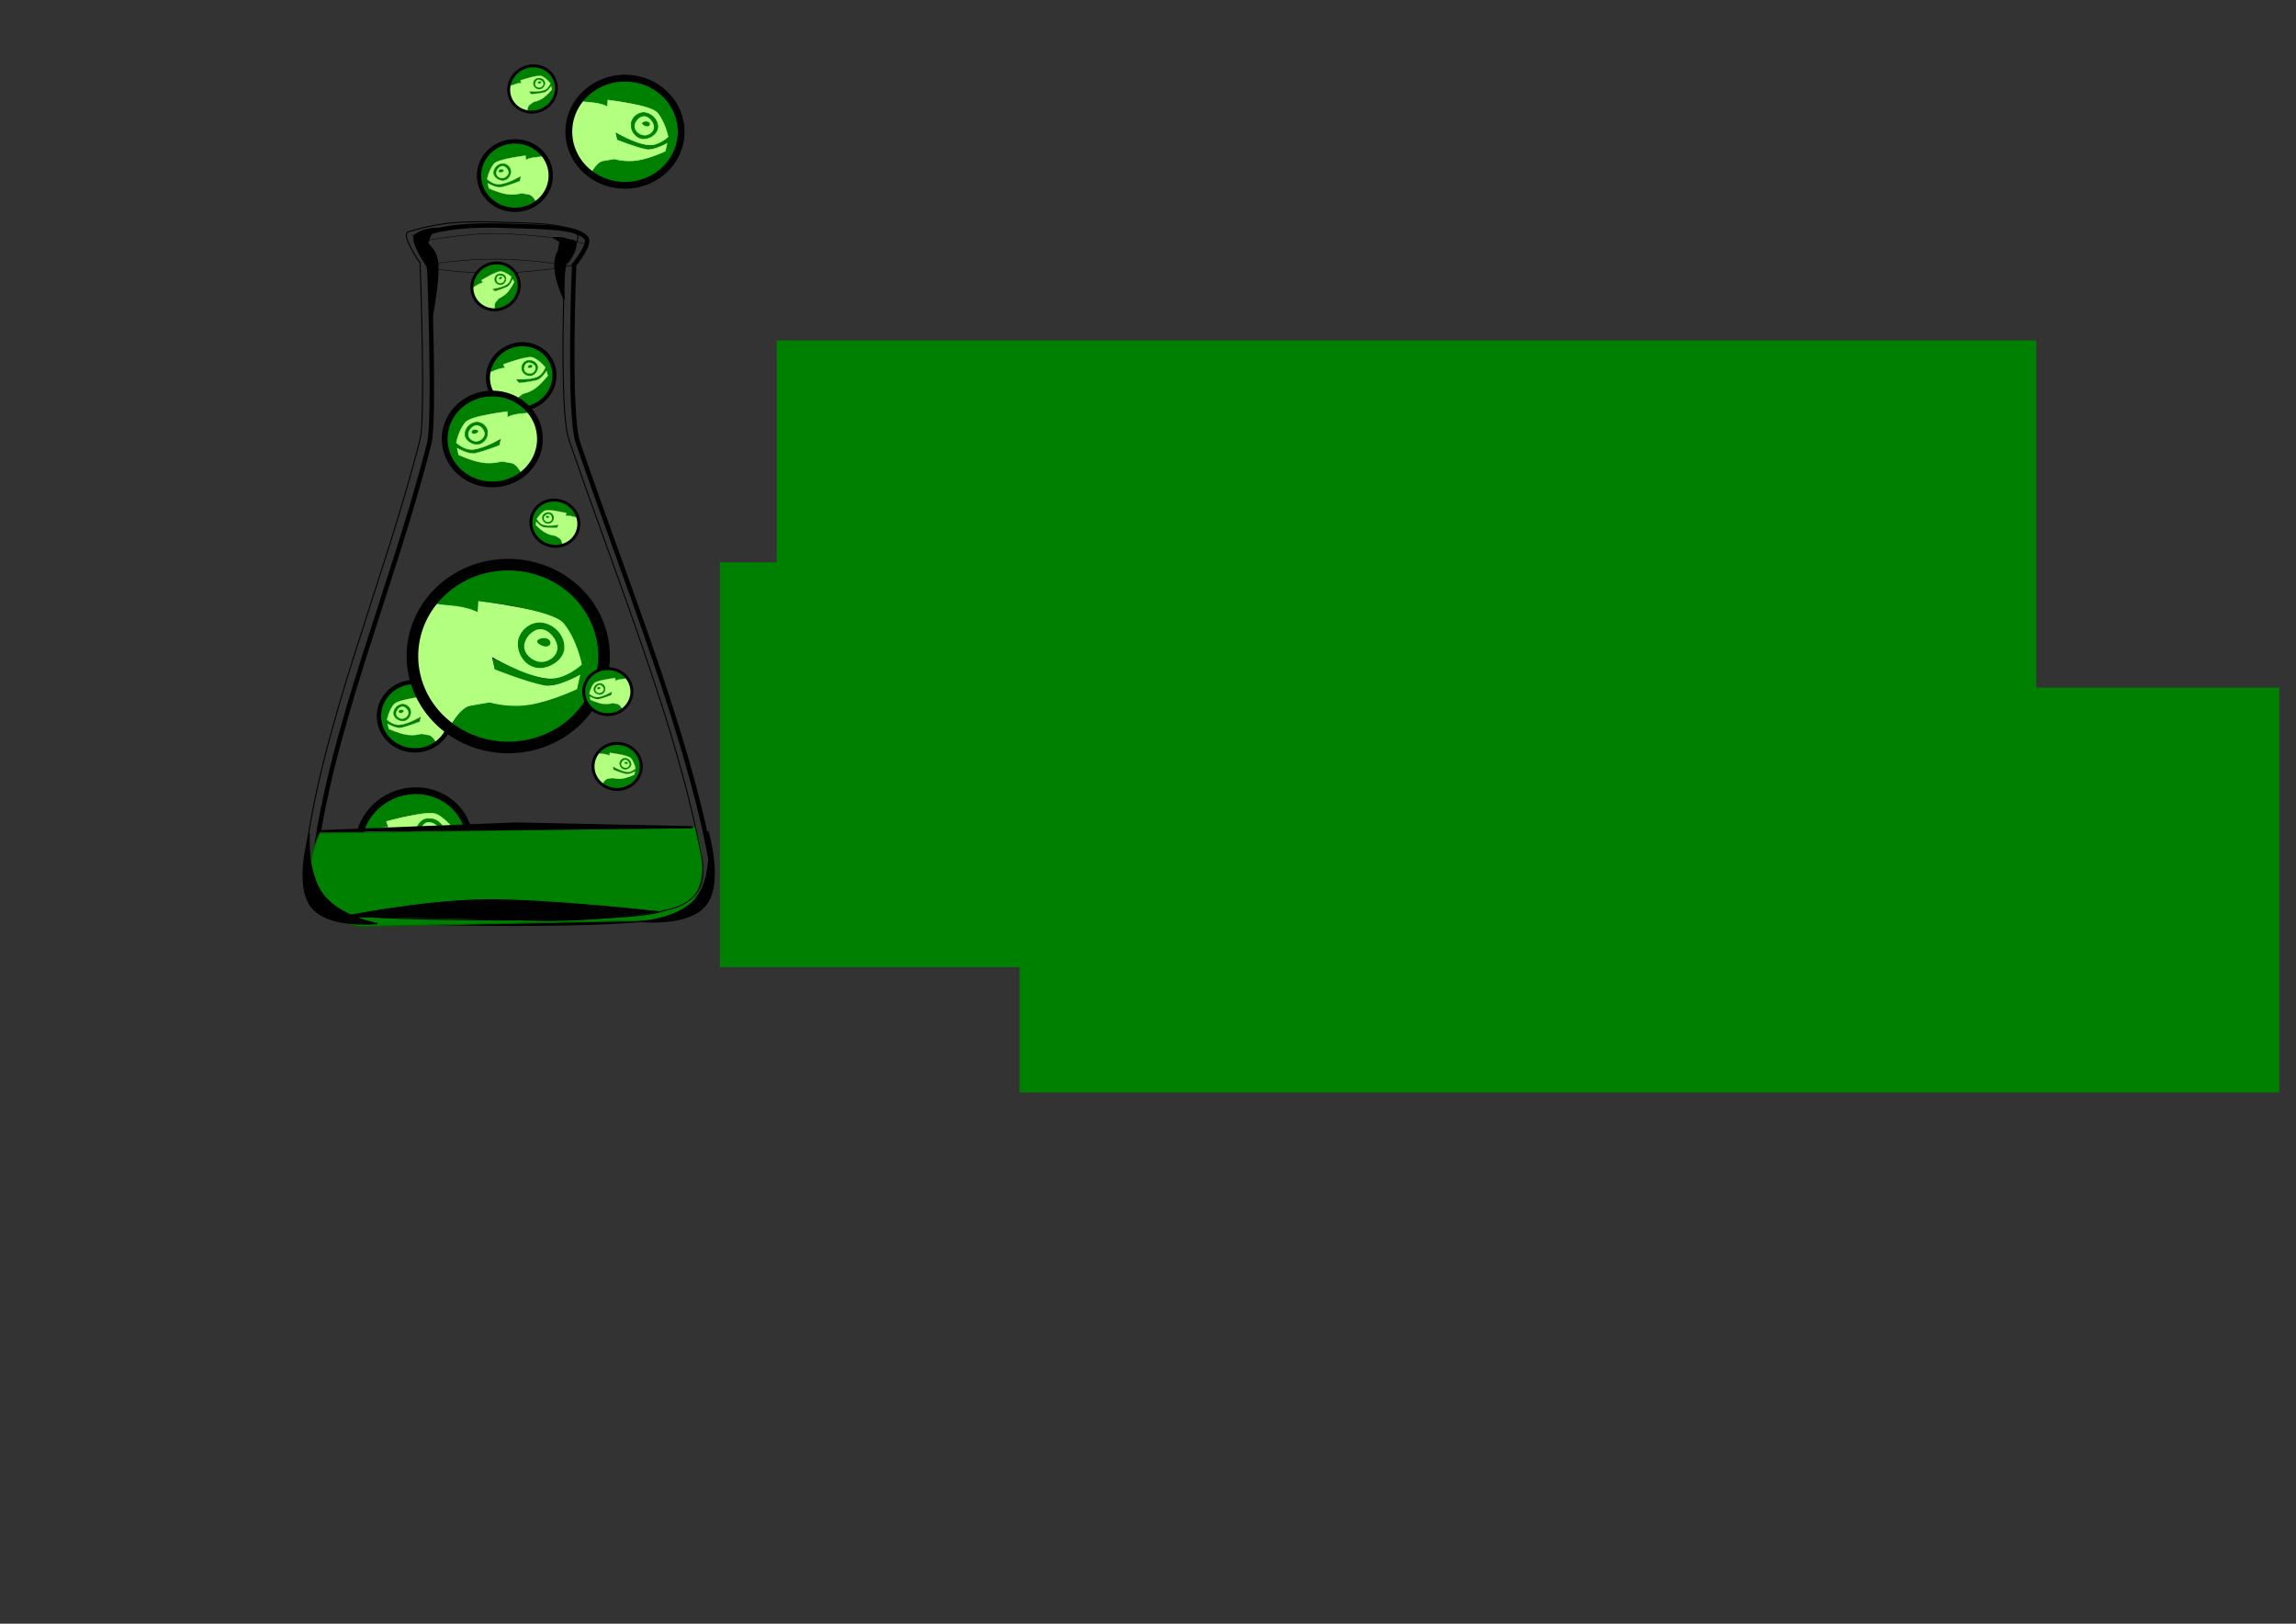 <?xml version="1.0" encoding="UTF-8" standalone="no"?>
<!-- Created with Inkscape (http://www.inkscape.org/) -->
<svg
   xmlns:dc="http://purl.org/dc/elements/1.1/"
   xmlns:cc="http://creativecommons.org/ns#"
   xmlns:rdf="http://www.w3.org/1999/02/22-rdf-syntax-ns#"
   xmlns:svg="http://www.w3.org/2000/svg"
   xmlns="http://www.w3.org/2000/svg"
   xmlns:sodipodi="http://sodipodi.sourceforge.net/DTD/sodipodi-0.dtd"
   xmlns:inkscape="http://www.inkscape.org/namespaces/inkscape"
   width="1052.362"
   height="744.094"
   id="svg2"
   inkscape:label="Pozadí"
   sodipodi:version="0.32"
   inkscape:version="0.46"
   version="1.0"
   sodipodi:docbase="/nfshome/cihlarov/Export/lizard_stone"
   sodipodi:docname="erlenka14.svg"
   inkscape:export-filename="/home/cihlarov/grafika/lizard/erlenka12.png"
   inkscape:export-xdpi="105.131"
   inkscape:export-ydpi="105.131"
   inkscape:output_extension="org.inkscape.output.svg.inkscape">
  <rect width="100%" height="100%" fill="#333333" stroke="none"/>
  <defs
     id="defs3">
    <inkscape:perspective
       sodipodi:type="inkscape:persp3d"
       inkscape:vp_x="0 : 372.04724 : 1"
       inkscape:vp_y="0 : 1000 : 0"
       inkscape:vp_z="1052.3622 : 372.04724 : 1"
       inkscape:persp3d-origin="526.18109 : 248.03149 : 1"
       id="perspective99" />
    <path
       style="fill:none;fill-rule:evenodd;stroke:none;stroke-width:1px;stroke-linecap:butt;stroke-linejoin:miter;stroke-opacity:1"
       d="M 80.748,25.018 C 92.171,11.985 110.791,14.028 121.197,23.221 C 130.921,31.811 132.175,48.72 123.144,59.924 C 113.245,72.206 92.733,72.546 82.246,62.471 C 72.281,52.897 71.777,35.254 80.748,25.018 z "
       id="path3161"
       sodipodi:nodetypes="cssss" />
  </defs>
  <sodipodi:namedview
     id="base"
     pagecolor="#ffffff"
     bordercolor="#666666"
     borderopacity="1.0"
     inkscape:pageopacity="0.0"
     inkscape:pageshadow="2"
     inkscape:zoom="1.07"
     inkscape:cx="356.92707"
     inkscape:cy="387.2548"
     inkscape:document-units="px"
     inkscape:current-layer="layer1"
     width="1052.362px"
     height="744.094px"
     inkscape:window-width="1272"
     inkscape:window-height="846"
     inkscape:window-x="0"
     inkscape:window-y="0"
     showgrid="true" />
  <g
     inkscape:label="Vrstva 1"
     inkscape:groupmode="layer"
     id="layer1">
    <path
       style="fill:#000000;fill-opacity:0;fill-rule:evenodd;stroke:#000000;stroke-width:2.04;stroke-linecap:butt;stroke-linejoin:miter;stroke-miterlimit:4;stroke-dasharray:none;stroke-opacity:1"
       d="M 191.398,107.913 C 200.303,105.294 209.335,102.756 230.86,103.429 C 252.385,104.102 263.573,104.062 268.529,108.81 C 271.315,111.479 263.148,121.367 263.148,121.367 C 263.148,121.367 260.302,189.453 264.942,202.982 C 288.052,270.371 314.743,334.919 325.929,394.913 C 330.065,417.096 309.51,418.459 307.991,419.129 C 293.758,425.402 175.739,423.437 162.698,420.922 C 159.148,420.238 141.621,415.989 143.864,396.707 C 151.059,334.828 180.36,268.241 196.779,202.982 C 199.392,192.598 196.779,122.263 196.779,122.263 C 196.779,122.263 187.586,109.035 191.398,107.913 z "
       id="path2159"
       sodipodi:nodetypes="csscsssssscs"
       inkscape:export-filename="/home/cihlarov/grafika/lizard/text3163.png"
       inkscape:export-xdpi="305.20001"
       inkscape:export-ydpi="305.20001" />
    <path
       style="fill:#008000;fill-rule:evenodd;stroke:#000000;stroke-width:0.177px;stroke-linecap:butt;stroke-linejoin:miter;stroke-opacity:1"
       d="M 223.498,171.048 C 223.498,171.048 225.849,162.874 232.607,159.246 C 240.242,155.147 249.562,159.174 252.925,165.803 C 256.495,172.841 251.955,182.481 245.782,185.549 C 238.942,188.946 235.822,187.305 235.822,187.305 C 235.822,187.305 235.712,184.233 236.487,183.184 C 237.187,182.237 239.442,180.355 239.442,180.355 C 239.442,180.355 242.38,179.936 245.316,177.953 C 248.251,175.971 250.839,172.357 250.839,172.357 L 250.34,170.382 C 250.34,170.382 249.392,172.072 247.007,173.73 C 245.05,175.093 238.001,175.709 238.001,175.709 L 236.646,173.931 C 236.646,173.931 245.346,173.826 246.845,172.442 C 248.775,170.662 249.69,168.374 249.69,168.374 C 249.69,168.374 246.187,164.144 243.402,163.95 C 238.258,163.593 230.718,167.083 230.718,167.083 L 231.512,168.613 C 231.512,168.613 231.31,168.779 229.278,169.271 C 227.721,169.648 223.498,171.048 223.498,171.048 z "
       id="path4896"
       sodipodi:nodetypes="cssscscsccsccscsccsc" />
    <path
       style="fill:#b3ff80;fill-opacity:1;fill-rule:evenodd;stroke:#b3ff80;stroke-width:0.177px;stroke-linecap:butt;stroke-linejoin:miter;stroke-opacity:1"
       d="M 223.538,170.918 C 223.538,170.918 222.877,176.93 225.955,181.6 C 229.57,187.085 235.769,187.385 235.769,187.385 C 235.769,187.385 235.586,183.679 237.076,182.447 C 238.302,181.433 239.7,180.437 239.7,180.437 C 239.7,180.437 242.648,179.932 245.486,177.865 C 248.323,175.798 251.052,172.17 251.052,172.17 L 250.506,170.08 C 250.506,170.08 248.241,173.555 246.157,174.172 C 243.289,175.021 237.913,175.539 237.913,175.539 L 236.473,173.805 C 236.473,173.805 242.824,174.145 246.179,172.758 C 248.732,171.702 249.923,168.333 249.923,168.333 C 249.923,168.333 247.469,165.227 244.373,163.878 C 241.718,162.721 230.674,166.998 230.674,166.998 L 231.427,168.657 C 231.427,168.657 229.733,168.512 226.818,169.755 C 224.907,170.571 223.538,170.918 223.538,170.918 z "
       id="path4898"
       sodipodi:nodetypes="cscscsccsccscsccsc" />
    <path
       style="fill:#008000;fill-opacity:1;fill-rule:evenodd;stroke:#008000;stroke-width:0.177px;stroke-linecap:butt;stroke-linejoin:miter;stroke-opacity:1"
       d="M 241.237,165.398 C 239.502,166.056 238.638,168.295 239.379,169.923 C 240.143,171.603 242.172,172.654 243.907,171.996 C 245.642,171.338 246.986,168.958 246.234,167.335 C 245.338,165.4 242.972,164.74 241.237,165.398 z "
       id="path4900"
       sodipodi:nodetypes="cssss" />
    <path
       sodipodi:type="arc"
       style="opacity:1;fill:none;fill-opacity:1;fill-rule:evenodd;stroke:black;stroke-width:10.529;stroke-linecap:round;stroke-linejoin:round;stroke-miterlimit:4;stroke-dasharray:none;stroke-dashoffset:0;stroke-opacity:1"
       id="path4902"
       sodipodi:cx="385.72043"
       sodipodi:cy="534.45532"
       sodipodi:rx="86.946144"
       sodipodi:ry="82.940498"
       d="M 472.667 534.455 A 86.946 82.94 0 1 1  298.774,534.455 A 86.946 82.94 0 1 1  472.667 534.455 z"
       transform="matrix(0.157,-8.1501529e-2,8.1501529e-2,0.157,134.773,120.085)" />
    <path
       style="fill:#b3ff80;fill-opacity:1;fill-rule:evenodd;stroke:#b3ff80;stroke-width:0.177px;stroke-linecap:butt;stroke-linejoin:miter;stroke-opacity:1"
       d="M 241.462,166.462 C 240.431,167.072 239.995,168.83 240.493,169.886 C 241.024,171.013 242.665,171.426 243.847,170.948 C 245.028,170.469 245.787,168.97 245.256,167.843 C 244.724,166.716 242.861,165.877 241.68,166.355 C 241.606,166.385 241.531,166.421 241.462,166.462 z M 242.675,167.24 C 243.196,166.996 243.747,167.117 243.966,167.435 C 244.185,167.753 244.073,168.266 243.552,168.509 C 243.031,168.753 242.099,168.724 241.88,168.406 C 241.661,168.088 242.154,167.483 242.675,167.24 z "
       id="path4904" />
    <path
       style="fill:#008000;fill-rule:evenodd;stroke:#000000;stroke-width:0.189px;stroke-linecap:butt;stroke-linejoin:miter;stroke-opacity:1"
       d="M 203.878,319.361 C 203.878,319.361 197.612,312.755 189.403,312.642 C 180.126,312.514 173.258,320.937 173.333,328.894 C 173.412,337.342 182.481,344.261 189.858,344.131 C 198.034,343.985 200.188,340.887 200.188,340.887 C 200.188,340.887 198.777,337.913 197.523,337.299 C 196.391,336.745 193.321,336.069 193.321,336.069 C 193.321,336.069 190.322,337.12 186.555,336.684 C 182.788,336.249 178.547,334.091 178.547,334.091 L 178.048,331.969 C 178.048,331.969 179.782,333.107 182.865,333.507 C 185.397,333.835 192.398,330.944 192.398,330.944 L 192.808,328.587 C 192.808,328.587 184.491,332.777 182.383,332.202 C 179.672,331.463 177.674,329.741 177.674,329.741 C 177.674,329.741 178.916,323.994 181.466,322.436 C 186.177,319.56 195.063,319.156 195.063,319.156 L 195.063,321.001 C 195.063,321.001 195.337,321.06 197.51,320.525 C 199.176,320.115 203.878,319.361 203.878,319.361 z "
       id="path4836"
       sodipodi:nodetypes="cssscscsccsccscsccsc" />
    <path
       style="fill:#b3ff80;fill-opacity:1;fill-rule:evenodd;stroke:#b3ff80;stroke-width:0.189px;stroke-linecap:butt;stroke-linejoin:miter;stroke-opacity:1"
       d="M 203.776,319.259 C 203.776,319.259 207.369,324.645 206.748,330.6 C 206.019,337.594 200.278,340.936 200.278,340.936 C 200.278,340.936 198.624,337.325 196.601,336.889 C 194.935,336.531 193.116,336.274 193.116,336.274 C 193.116,336.274 190.066,337.248 186.35,336.684 C 182.635,336.12 178.253,334.019 178.253,334.019 L 177.74,331.764 C 177.74,331.764 181.607,333.948 183.89,333.507 C 187.034,332.899 192.398,330.739 192.398,330.739 L 192.911,328.382 C 192.911,328.382 187.044,331.837 183.173,332.174 C 180.226,332.43 177.433,329.817 177.433,329.817 C 177.433,329.817 178.232,325.655 180.508,322.846 C 182.46,320.437 195.063,319.054 195.063,319.054 L 195.166,321.001 C 195.166,321.001 196.703,320.028 200.086,319.771 C 202.304,319.603 203.776,319.259 203.776,319.259 z "
       id="path4838"
       sodipodi:nodetypes="cscscsccsccscsccsc" />
    <path
       style="fill:#008000;fill-opacity:1;fill-rule:evenodd;stroke:#008000;stroke-width:0.189px;stroke-linecap:butt;stroke-linejoin:miter;stroke-opacity:1"
       d="M 184.238,322.744 C 186.211,322.513 188.136,324.214 188.235,326.126 C 188.338,328.1 186.928,330.098 184.955,330.329 C 182.982,330.56 180.531,328.962 180.445,327.049 C 180.343,324.768 182.264,322.975 184.238,322.744 z "
       id="path4840"
       sodipodi:nodetypes="cssss" />
    <path
       sodipodi:type="arc"
       style="opacity:1;fill:none;fill-opacity:1;fill-rule:evenodd;stroke:black;stroke-width:10.529;stroke-linecap:round;stroke-linejoin:round;stroke-miterlimit:4;stroke-dasharray:none;stroke-dashoffset:0;stroke-opacity:1"
       id="path4842"
       sodipodi:cx="385.72043"
       sodipodi:cy="534.45532"
       sodipodi:rx="86.946144"
       sodipodi:ry="82.940498"
       d="M 472.667 534.455 A 86.946 82.94 0 1 1  298.774,534.455 A 86.946 82.94 0 1 1  472.667 534.455 z"
       transform="matrix(-0.189,0,0,0.189,263.038,227.179)" />
    <path
       style="fill:#b3ff80;fill-opacity:1;fill-rule:evenodd;stroke:#b3ff80;stroke-width:0.189px;stroke-linecap:butt;stroke-linejoin:miter;stroke-opacity:1"
       d="M 184.549,323.866 C 185.829,323.937 187.11,325.392 187.158,326.641 C 187.209,327.973 185.854,329.175 184.495,329.304 C 183.137,329.432 181.677,328.382 181.626,327.049 C 181.574,325.717 182.93,324 184.288,323.872 C 184.373,323.863 184.463,323.861 184.549,323.866 z M 183.779,325.203 C 183.164,325.229 182.701,325.615 182.649,326.025 C 182.598,326.435 182.957,326.868 183.572,326.842 C 184.187,326.816 185.06,326.329 185.111,325.919 C 185.162,325.509 184.394,325.177 183.779,325.203 z "
       id="path4844" />
    <path
       style="fill:#008000;fill-rule:evenodd;stroke:#000000;stroke-width:0.296px;stroke-linecap:butt;stroke-linejoin:miter;stroke-opacity:1"
       d="M 164.563,382.138 C 164.563,382.138 169.71,368.859 181.523,363.822 C 194.871,358.13 209.811,366.243 214.425,377.802 C 219.324,390.074 210.308,405.47 199.554,409.661 C 187.637,414.302 182.68,411.098 182.68,411.098 C 182.68,411.098 182.957,405.957 184.407,404.324 C 185.716,402.851 189.759,400.05 189.759,400.05 C 189.759,400.05 194.721,399.791 199.914,396.924 C 205.107,394.058 209.964,388.418 209.964,388.418 L 209.427,385.051 C 209.427,385.051 207.593,387.726 203.368,390.136 C 199.899,392.114 188.052,392.086 188.052,392.086 L 186.059,388.917 C 186.059,388.917 200.583,390.045 203.291,387.962 C 206.776,385.283 208.645,381.604 208.645,381.604 C 208.645,381.604 203.436,374.025 198.821,373.285 C 190.297,371.918 177.198,376.609 177.198,376.609 L 178.293,379.279 C 178.293,379.279 177.932,379.526 174.47,380.042 C 171.816,380.437 164.563,382.138 164.563,382.138 z "
       id="path4786"
       sodipodi:nodetypes="cssscscsccsccscsccsc" />
    <path
       style="fill:#b3ff80;fill-opacity:1;fill-rule:evenodd;stroke:#b3ff80;stroke-width:0.296px;stroke-linecap:butt;stroke-linejoin:miter;stroke-opacity:1"
       d="M 164.651,381.929 C 164.651,381.929 162.647,391.856 167.08,400.105 C 172.288,409.793 182.58,411.223 182.58,411.223 C 182.58,411.223 182.829,405.015 185.499,403.184 C 187.696,401.676 190.177,400.225 190.177,400.225 C 190.177,400.225 195.168,399.824 200.211,396.803 C 205.253,393.781 210.347,388.139 210.347,388.139 L 209.75,384.572 C 209.75,384.572 205.451,390.028 201.885,390.744 C 196.974,391.73 187.93,391.789 187.93,391.789 L 185.789,388.681 C 185.789,388.681 196.33,390.201 202.132,388.39 C 206.549,387.011 209.039,381.571 209.039,381.571 C 209.039,381.571 205.413,376.023 200.452,373.309 C 196.197,370.982 177.137,376.461 177.137,376.461 L 178.145,379.34 C 178.145,379.34 175.342,378.843 170.295,380.48 C 166.984,381.554 164.651,381.929 164.651,381.929 z "
       id="path4788"
       sodipodi:nodetypes="cscscsccsccscsccsc" />
    <path
       style="fill:#008000;fill-opacity:1;fill-rule:evenodd;stroke:#008000;stroke-width:0.296px;stroke-linecap:butt;stroke-linejoin:miter;stroke-opacity:1"
       d="M 194.994,375.375 C 192.001,376.212 190.225,379.816 191.216,382.643 C 192.239,385.559 195.465,387.615 198.458,386.778 C 201.45,385.94 204.048,382.174 203.037,379.354 C 201.832,375.993 197.986,374.538 194.994,375.375 z "
       id="path4790"
       sodipodi:nodetypes="cssss" />
    <path
       sodipodi:type="arc"
       style="opacity:1;fill:none;fill-opacity:1;fill-rule:evenodd;stroke:black;stroke-width:10.529;stroke-linecap:round;stroke-linejoin:round;stroke-miterlimit:4;stroke-dasharray:none;stroke-dashoffset:0;stroke-opacity:1"
       id="path4792"
       sodipodi:cx="385.72043"
       sodipodi:cy="534.45532"
       sodipodi:rx="86.946144"
       sodipodi:ry="82.940498"
       d="M 472.667 534.455 A 86.946 82.94 0 1 1  298.774,534.455 A 86.946 82.94 0 1 1  472.667 534.455 z"
       transform="matrix(0.274,-0.112,0.112,0.274,24.235,283.853)" />
    <path
       style="fill:#b3ff80;fill-opacity:1;fill-rule:evenodd;stroke:#b3ff80;stroke-width:0.296px;stroke-linecap:butt;stroke-linejoin:miter;stroke-opacity:1"
       d="M 195.209,377.183 C 193.399,378.045 192.408,380.912 193.08,382.748 C 193.797,384.707 196.473,385.641 198.514,385.021 C 200.556,384.4 202.046,382.013 201.329,380.055 C 200.612,378.096 197.631,376.416 195.59,377.037 C 195.462,377.076 195.33,377.125 195.209,377.183 z M 197.116,378.662 C 198.022,378.334 198.922,378.618 199.24,379.181 C 199.558,379.744 199.294,380.583 198.389,380.911 C 197.484,381.239 195.932,381.051 195.615,380.488 C 195.297,379.925 196.211,378.99 197.116,378.662 z "
       id="path4794" />
    <path
       style="fill:#008000;fill-opacity:1;fill-rule:evenodd;stroke:#005f00;stroke-width:0.51px;stroke-linecap:butt;stroke-linejoin:miter;stroke-opacity:1"
       d="M 146.647,381.765 C 146.647,381.765 139.17,396.208 143.249,408.953 C 147.327,421.697 164.319,424.586 164.319,424.586 L 294.822,421.867 C 294.822,421.867 313.802,424.891 319.58,409.598 C 325.357,394.305 318.543,379.046 318.543,379.046 L 146.647,381.765 z "
       id="path2197"
       sodipodi:nodetypes="cscczcc" />
    <path
       style="fill:none;fill-rule:evenodd;stroke:#000000;stroke-width:0.204;stroke-linecap:butt;stroke-linejoin:miter;stroke-miterlimit:4;stroke-dasharray:none;stroke-opacity:1"
       d="M 197.261,121.085 C 197.261,121.085 212.291,118.547 228.492,118.743 C 244.693,118.938 262.065,121.866 262.065,121.866 L 263.627,123.427"
       id="path5467"
       sodipodi:nodetypes="cscc" />
    <path
       style="fill:none;fill-rule:evenodd;stroke:#000000;stroke-width:0.204;stroke-linecap:butt;stroke-linejoin:miter;stroke-miterlimit:4;stroke-dasharray:none;stroke-opacity:1"
       d="M 191.405,110.94 C 191.405,110.94 211.901,106.841 228.102,107.036 C 244.303,107.232 261.675,110.159 261.675,110.159 L 267.921,111.721"
       id="path5471"
       sodipodi:nodetypes="cscc" />
    <path
       style="fill:#000000;fill-opacity:1;fill-rule:evenodd;stroke:#000000;stroke-width:0.51px;stroke-linecap:butt;stroke-linejoin:miter;stroke-opacity:1"
       d="M 141.826,381.863 C 141.826,381.863 134.799,405.091 142.607,415.437 C 150.415,425.782 173.057,423.244 173.057,423.244 C 173.057,423.244 155.88,420.316 148.072,409.971 C 140.265,399.626 141.826,381.863 141.826,381.863 z "
       id="path5483"
       sodipodi:nodetypes="cscsc" />
    <path
       style="fill:#000000;fill-opacity:1;fill-rule:evenodd;stroke:#000000;stroke-width:0.51px;stroke-linecap:butt;stroke-linejoin:miter;stroke-opacity:1"
       d="M 324.465,380.903 C 324.465,380.903 331.492,404.131 323.684,414.476 C 315.876,424.821 293.234,422.284 293.234,422.284 C 293.234,422.284 311.77,421.395 319.578,411.05 C 327.386,400.704 324.465,380.903 324.465,380.903 z "
       id="path5487"
       sodipodi:nodetypes="cscsc" />
    <path
       style="fill:#000000;fill-opacity:1;fill-rule:evenodd;stroke:#000000;stroke-width:0.51px;stroke-linecap:butt;stroke-linejoin:miter;stroke-opacity:1"
       d="M 189.453,107.812 C 189.453,107.812 198.627,110.74 200.384,118.743 C 202.141,126.745 197.261,149.193 197.261,149.193 C 197.261,149.193 197.456,129.869 195.699,121.866 C 193.943,113.863 189.453,107.812 189.453,107.812 z "
       id="path5489"
       sodipodi:nodetypes="cscsc" />
    <path
       style="fill:#000000;fill-opacity:1;fill-rule:evenodd;stroke:#000000;stroke-width:8.516;stroke-linecap:butt;stroke-linejoin:miter;stroke-miterlimit:4;stroke-dasharray:none;stroke-opacity:1"
       d="M 192.576,110.154 L 192.576,110.154 z "
       id="path5493" />
    <path
       style="fill:#000000;fill-opacity:1;fill-rule:evenodd;stroke:#000000;stroke-width:0.51px;stroke-linecap:butt;stroke-linejoin:miter;stroke-opacity:1"
       d="M 195.699,118.71 C 195.217,100.095 204.093,107.421 202.726,105.469 C 201.36,103.517 191.991,105.274 190.234,107.812 C 188.477,110.349 195.782,121.887 195.699,118.71 z "
       id="path5495"
       sodipodi:nodetypes="csss" />
    <path
       style="fill:#000000;fill-opacity:1;fill-rule:evenodd;stroke:#000000;stroke-width:0.51px;stroke-linecap:butt;stroke-linejoin:miter;stroke-opacity:1"
       d="M 263.187,112.383 C 263.187,112.383 256.38,110.281 254.623,118.284 C 252.867,126.287 258.634,137.335 258.634,137.335 C 258.634,137.335 257.551,129.41 259.308,121.407 C 261.065,113.404 263.187,112.383 263.187,112.383 z "
       id="path5890"
       sodipodi:nodetypes="cscsc" />
    <path
       style="fill:#000000;fill-opacity:1;fill-rule:evenodd;stroke:#000000;stroke-width:8.516;stroke-linecap:butt;stroke-linejoin:miter;stroke-miterlimit:4;stroke-dasharray:none;stroke-opacity:1"
       d="M 262.431,109.695 L 262.431,109.695 z "
       id="path5892" />
    <path
       style="fill:#000000;fill-opacity:1;fill-rule:evenodd;stroke:#000000;stroke-width:0.51px;stroke-linecap:butt;stroke-linejoin:miter;stroke-opacity:1"
       d="M 260.143,120.517 C 260.143,120.517 264.165,115.339 263.944,112.233 C 263.722,109.126 262.397,110.679 259.847,109.57 C 257.298,108.46 253.745,108.978 253.745,108.978 L 256.593,110.753 L 256.001,114.6 L 260.143,120.517 z "
       id="path5896"
       sodipodi:nodetypes="csscccc" />
    <path
       sodipodi:type="arc"
       style="opacity:1;fill:none;fill-opacity:1;fill-rule:nonzero;stroke:none;stroke-width:3.251;stroke-linecap:round;stroke-miterlimit:4;stroke-dasharray:none;stroke-opacity:1"
       id="path2169"
       sodipodi:cx="47.864552"
       sodipodi:cy="32.808567"
       sodipodi:rx="27.490284"
       sodipodi:ry="25.318027"
       d="M 75.355 32.809 A 27.49 25.318 0 1 1  20.374,32.809 A 27.49 25.318 0 1 1  75.355 32.809 z"
       transform="matrix(1.496,0,0,1.583,160.004,267.088)" />
    <flowRoot
       xml:space="preserve"
       id="flowRoot3335"
       style="font-size:114.544px;font-style:normal;font-variant:normal;font-weight:normal;font-stretch:normal;text-align:start;line-height:100%;writing-mode:lr-tb;text-anchor:start;fill:#008000;fill-opacity:1;font-family:ChollaCZWideUltrabold"
       transform="matrix(0.873,0,0,0.873,22.818,76.056)"><flowRegion
         id="flowRegion3337"><rect
           id="rect3339"
           width="661.3"
           height="212.507"
           x="381.655"
           y="91.588"
           style="font-size:114.544px;font-style:normal;font-variant:normal;font-weight:normal;font-stretch:normal;text-align:start;line-height:100%;writing-mode:lr-tb;text-anchor:start;fill:#008000;fill-opacity:1;font-family:ChollaCZWideUltrabold" /></flowRegion><flowPara
         id="flowPara3341">SUSE Labs</flowPara></flowRoot>    <flowRoot
       xml:space="preserve"
       id="flowRoot3343"
       style="font-size:114.544px;font-style:normal;font-variant:normal;font-weight:normal;font-stretch:normal;text-align:start;line-height:100%;writing-mode:lr-tb;text-anchor:start;fill:#008000;fill-opacity:1;font-family:ChollaCZWideUltrabold"
       transform="matrix(0.873,0,0,0.873,-3.232,177.735)"><flowRegion
         id="flowRegion3345"><rect
           id="rect3347"
           width="661.3"
           height="212.507"
           x="381.655"
           y="91.588"
           style="font-size:114.544px;font-style:normal;font-variant:normal;font-weight:normal;font-stretch:normal;text-align:start;line-height:100%;writing-mode:lr-tb;text-anchor:start;fill:#008000;fill-opacity:1;font-family:ChollaCZWideUltrabold" /></flowRegion><flowPara
         id="flowPara3351">Conference</flowPara></flowRoot>    <flowRoot
       xml:space="preserve"
       id="flowRoot3353"
       style="font-size:114.544px;font-style:normal;font-variant:normal;font-weight:normal;font-stretch:normal;text-align:start;line-height:100%;writing-mode:lr-tb;text-anchor:start;fill:#008000;fill-opacity:1;font-family:ChollaCZWideUltrabold"
       transform="matrix(0.873,0,0,0.873,134.163,235.149)"><flowRegion
         id="flowRegion3355"><rect
           id="rect3357"
           width="661.3"
           height="212.507"
           x="381.655"
           y="91.588"
           style="font-size:114.544px;font-style:normal;font-variant:normal;font-weight:normal;font-stretch:normal;text-align:start;line-height:100%;writing-mode:lr-tb;text-anchor:start;fill:#008000;fill-opacity:1;font-family:ChollaCZWideUltrabold" /></flowRegion><flowPara
         id="flowPara3361" /></flowRoot>    <path
       style="fill:none;fill-rule:evenodd;stroke:#000000;stroke-width:0.204;stroke-linecap:butt;stroke-linejoin:miter;stroke-miterlimit:4;stroke-dasharray:none;stroke-opacity:1"
       d="M 196.338,122.801 C 196.338,122.801 211.368,125.338 227.569,125.143 C 243.77,124.948 261.142,122.02 261.142,122.02 L 262.703,120.459"
       id="path4251"
       sodipodi:nodetypes="cscc" />
    <path
       style="fill:#008000;fill-rule:evenodd;stroke:#008000;stroke-width:0.271px;stroke-linecap:butt;stroke-linejoin:miter;stroke-opacity:1"
       d="M 202.082,386.344 C 200.252,386.446 198.42,388.526 198.351,390.313 C 198.278,392.218 200.217,393.937 202.159,394.12 C 204.101,394.303 206.189,392.802 206.262,390.896 C 206.336,388.991 204.397,386.536 202.455,386.353 C 202.333,386.341 202.204,386.337 202.082,386.344 z M 203.182,388.256 C 204.062,388.293 204.725,388.846 204.798,389.433 C 204.872,390.019 204.358,390.637 203.479,390.6 C 202.599,390.564 201.352,389.867 201.279,389.28 C 201.205,388.694 202.303,388.22 203.182,388.256 z "
       id="path4364" />
    <path
       style="fill:none;fill-rule:evenodd;stroke:#008000;stroke-width:0.271px;stroke-linecap:butt;stroke-linejoin:miter;stroke-opacity:1"
       d="M 203.038,384.74 C 200.216,384.41 197.463,386.842 197.321,389.577 C 197.175,392.398 199.19,395.257 202.012,395.586 C 204.833,395.916 208.338,393.632 208.461,390.896 C 208.607,387.635 205.859,385.07 203.038,384.74 z "
       id="path4366"
       sodipodi:nodetypes="cssss" />
    <path
       style="fill:#000000;fill-opacity:1;fill-rule:evenodd;stroke:#000000;stroke-width:0.408;stroke-linecap:butt;stroke-linejoin:miter;stroke-miterlimit:4;stroke-dasharray:none;stroke-opacity:1;opacity:0.99"
       d="M 156.661,420.121 C 156.661,420.121 212.714,420.64 241.584,421.684 C 272.671,422.808 301.885,417.779 301.885,417.779 C 301.885,417.779 251.915,412.118 223.027,412.313 C 194.138,412.509 156.661,420.121 156.661,420.121 z "
       id="path5473"
       sodipodi:nodetypes="cscsc" />
    <path
       style="fill:#008000;fill-rule:evenodd;stroke:#000000;stroke-width:0.505px;stroke-linecap:butt;stroke-linejoin:miter;stroke-opacity:1"
       d="M 195.914,276.57 C 195.914,276.57 212.622,258.954 234.515,258.652 C 259.252,258.31 277.567,280.772 277.367,301.99 C 277.155,324.517 252.972,342.967 233.299,342.621 C 211.499,342.231 205.753,333.97 205.753,333.97 C 205.753,333.97 209.517,326.041 212.86,324.404 C 215.879,322.926 224.067,321.124 224.067,321.124 C 224.067,321.124 232.062,323.925 242.107,322.763 C 252.152,321.602 263.462,315.849 263.462,315.849 L 264.794,310.19 C 264.794,310.19 260.17,313.223 251.947,314.29 C 245.196,315.166 226.527,307.457 226.527,307.457 L 225.434,301.17 C 225.434,301.17 247.612,312.345 253.232,310.813 C 260.462,308.841 265.791,304.248 265.791,304.248 C 265.791,304.248 262.478,288.923 255.678,284.77 C 243.116,277.099 219.42,276.023 219.42,276.023 L 219.42,280.943 C 219.42,280.943 218.69,281.099 212.896,279.673 C 208.454,278.58 195.914,276.57 195.914,276.57 z "
       id="path4766"
       sodipodi:nodetypes="cssscscsccsccscsccsc" />
    <path
       style="fill:#b3ff80;fill-opacity:1;fill-rule:evenodd;stroke:#b3ff80;stroke-width:0.505px;stroke-linecap:butt;stroke-linejoin:miter;stroke-opacity:1"
       d="M 196.187,276.297 C 196.187,276.297 186.604,290.659 188.26,306.538 C 190.205,325.189 205.516,334.102 205.516,334.102 C 205.516,334.102 209.924,324.473 215.32,323.31 C 219.762,322.354 224.614,321.67 224.614,321.67 C 224.614,321.67 232.745,324.267 242.654,322.763 C 252.562,321.26 264.247,315.657 264.247,315.657 L 265.614,309.643 C 265.614,309.643 255.303,315.468 249.214,314.29 C 240.831,312.668 226.527,306.91 226.527,306.91 L 225.16,300.623 C 225.16,300.623 240.803,309.839 251.127,310.737 C 258.986,311.42 266.434,304.45 266.434,304.45 C 266.434,304.45 264.304,293.353 258.234,285.863 C 253.028,279.439 219.42,275.75 219.42,275.75 L 219.147,280.943 C 219.147,280.943 215.047,278.347 206.027,277.663 C 200.11,277.215 196.187,276.297 196.187,276.297 z "
       id="path4768"
       sodipodi:nodetypes="cscscsccsccscsccsc" />
    <path
       style="fill:#008000;fill-opacity:1;fill-rule:evenodd;stroke:#008000;stroke-width:0.505px;stroke-linecap:butt;stroke-linejoin:miter;stroke-opacity:1"
       d="M 248.288,285.59 C 243.026,284.975 237.893,289.51 237.628,294.61 C 237.354,299.872 241.113,305.202 246.374,305.817 C 251.636,306.432 258.172,302.172 258.401,297.07 C 258.674,290.988 253.549,286.205 248.288,285.59 z "
       id="path4770"
       sodipodi:nodetypes="cssss" />
    <path
       sodipodi:type="arc"
       style="opacity:1;fill:none;fill-opacity:1;fill-rule:evenodd;stroke:black;stroke-width:10.529;stroke-linecap:round;stroke-linejoin:round;stroke-miterlimit:4;stroke-dasharray:none;stroke-dashoffset:0;stroke-opacity:1"
       id="path4772"
       sodipodi:cx="385.72043"
       sodipodi:cy="534.45532"
       sodipodi:rx="86.946144"
       sodipodi:ry="82.940498"
       d="M 472.667 534.455 A 86.946 82.94 0 1 1  298.774,534.455 A 86.946 82.94 0 1 1  472.667 534.455 z"
       transform="matrix(0.505,0,0,0.505,38.157,30.753)" />
    <path
       style="fill:#b3ff80;fill-opacity:1;fill-rule:evenodd;stroke:#b3ff80;stroke-width:0.505px;stroke-linecap:butt;stroke-linejoin:miter;stroke-opacity:1"
       d="M 247.458,288.581 C 244.046,288.771 240.628,292.65 240.5,295.981 C 240.363,299.535 243.978,302.741 247.6,303.082 C 251.222,303.424 255.117,300.624 255.253,297.07 C 255.39,293.517 251.774,288.939 248.153,288.597 C 247.926,288.575 247.686,288.568 247.458,288.581 z M 249.51,292.147 C 251.15,292.216 252.387,293.247 252.523,294.34 C 252.66,295.434 251.702,296.586 250.062,296.518 C 248.422,296.45 246.096,295.15 245.959,294.056 C 245.823,292.963 247.87,292.079 249.51,292.147 z "
       id="path4774" />
    <path
       style="fill:#008000;fill-rule:evenodd;stroke:#000000;stroke-width:0.296px;stroke-linecap:butt;stroke-linejoin:miter;stroke-opacity:1"
       d="M 264.821,46.355 C 264.821,46.355 274.622,36.022 287.463,35.845 C 301.973,35.645 312.716,48.82 312.599,61.266 C 312.474,74.479 298.29,85.301 286.75,85.098 C 273.963,84.869 270.593,80.024 270.593,80.024 C 270.593,80.024 272.8,75.373 274.761,74.412 C 276.532,73.546 281.335,72.488 281.335,72.488 C 281.335,72.488 286.024,74.132 291.917,73.45 C 297.809,72.769 304.443,69.395 304.443,69.395 L 305.224,66.075 C 305.224,66.075 302.512,67.854 297.688,68.48 C 293.728,68.994 282.778,64.472 282.778,64.472 L 282.136,60.785 C 282.136,60.785 295.146,67.34 298.442,66.44 C 302.683,65.284 305.808,62.59 305.808,62.59 C 305.808,62.59 303.865,53.601 299.876,51.165 C 292.508,46.665 278.609,46.034 278.609,46.034 L 278.609,48.92 C 278.609,48.92 278.181,49.012 274.782,48.175 C 272.177,47.534 264.821,46.355 264.821,46.355 z "
       id="path4776"
       sodipodi:nodetypes="cssscscsccsccscsccsc" />
    <path
       style="fill:#b3ff80;fill-opacity:1;fill-rule:evenodd;stroke:#b3ff80;stroke-width:0.296px;stroke-linecap:butt;stroke-linejoin:miter;stroke-opacity:1"
       d="M 264.981,46.195 C 264.981,46.195 259.361,54.619 260.332,63.933 C 261.473,74.873 270.453,80.101 270.453,80.101 C 270.453,80.101 273.039,74.453 276.204,73.771 C 278.81,73.21 281.655,72.809 281.655,72.809 C 281.655,72.809 286.425,74.332 292.237,73.45 C 298.049,72.569 304.903,69.282 304.903,69.282 L 305.705,65.755 C 305.705,65.755 299.657,69.171 296.085,68.48 C 291.168,67.529 282.778,64.151 282.778,64.151 L 281.976,60.464 C 281.976,60.464 291.152,65.869 297.207,66.396 C 301.817,66.797 306.186,62.708 306.186,62.708 C 306.186,62.708 304.936,56.2 301.376,51.806 C 298.322,48.038 278.609,45.874 278.609,45.874 L 278.449,48.92 C 278.449,48.92 276.044,47.397 270.753,46.996 C 267.283,46.733 264.981,46.195 264.981,46.195 z "
       id="path4778"
       sodipodi:nodetypes="cscscsccsccscsccsc" />
    <path
       style="fill:#008000;fill-opacity:1;fill-rule:evenodd;stroke:#008000;stroke-width:0.296px;stroke-linecap:butt;stroke-linejoin:miter;stroke-opacity:1"
       d="M 295.542,51.646 C 292.456,51.285 289.444,53.945 289.289,56.937 C 289.129,60.023 291.333,63.149 294.42,63.51 C 297.506,63.871 301.339,61.372 301.474,58.38 C 301.634,54.812 298.628,52.007 295.542,51.646 z "
       id="path4780"
       sodipodi:nodetypes="cssss" />
    <path
       sodipodi:type="arc"
       style="opacity:1;fill:none;fill-opacity:1;fill-rule:evenodd;stroke:black;stroke-width:10.529;stroke-linecap:round;stroke-linejoin:round;stroke-miterlimit:4;stroke-dasharray:none;stroke-dashoffset:0;stroke-opacity:1"
       id="path4782"
       sodipodi:cx="385.72043"
       sodipodi:cy="534.45532"
       sodipodi:rx="86.946144"
       sodipodi:ry="82.940498"
       d="M 472.667 534.455 A 86.946 82.94 0 1 1  298.774,534.455 A 86.946 82.94 0 1 1  472.667 534.455 z"
       transform="matrix(0.296,0,0,0.296,172.288,-97.831)" />
    <path
       style="fill:#b3ff80;fill-opacity:1;fill-rule:evenodd;stroke:#b3ff80;stroke-width:0.296px;stroke-linecap:butt;stroke-linejoin:miter;stroke-opacity:1"
       d="M 295.055,53.4 C 293.053,53.511 291.049,55.787 290.973,57.741 C 290.893,59.825 293.014,61.706 295.138,61.906 C 297.263,62.107 299.547,60.464 299.627,58.38 C 299.708,56.296 297.587,53.61 295.462,53.41 C 295.33,53.397 295.189,53.393 295.055,53.4 z M 296.258,55.492 C 297.22,55.532 297.946,56.137 298.026,56.779 C 298.106,57.42 297.544,58.096 296.582,58.056 C 295.62,58.016 294.256,57.253 294.176,56.612 C 294.096,55.971 295.296,55.452 296.258,55.492 z "
       id="path4784" />
    <path
       style="fill:#008000;fill-rule:evenodd;stroke:#000000;stroke-width:0.251px;stroke-linecap:butt;stroke-linejoin:miter;stroke-opacity:1"
       d="M 244.169,189.032 C 244.169,189.032 235.875,180.288 225.009,180.139 C 212.731,179.969 203.64,191.118 203.739,201.65 C 203.844,212.831 215.848,221.989 225.612,221.817 C 236.433,221.623 239.285,217.523 239.285,217.523 C 239.285,217.523 237.417,213.587 235.757,212.775 C 234.259,212.041 230.195,211.147 230.195,211.147 C 230.195,211.147 226.226,212.537 221.24,211.961 C 216.255,211.384 210.641,208.528 210.641,208.528 L 209.98,205.72 C 209.98,205.72 212.275,207.225 216.356,207.755 C 219.708,208.19 228.974,204.363 228.974,204.363 L 229.517,201.243 C 229.517,201.243 218.508,206.79 215.718,206.029 C 212.13,205.05 209.485,202.77 209.485,202.77 C 209.485,202.77 211.129,195.164 214.505,193.102 C 220.74,189.295 232.501,188.761 232.501,188.761 L 232.501,191.203 C 232.501,191.203 232.864,191.28 235.74,190.572 C 237.944,190.03 244.169,189.032 244.169,189.032 z "
       id="path4796"
       sodipodi:nodetypes="cssscscsccsccscsccsc" />
    <path
       style="fill:#b3ff80;fill-opacity:1;fill-rule:evenodd;stroke:#b3ff80;stroke-width:0.251px;stroke-linecap:butt;stroke-linejoin:miter;stroke-opacity:1"
       d="M 244.033,188.897 C 244.033,188.897 248.79,196.025 247.968,203.907 C 247.002,213.164 239.403,217.589 239.403,217.589 C 239.403,217.589 237.215,212.809 234.536,212.232 C 232.332,211.757 229.924,211.418 229.924,211.418 C 229.924,211.418 225.887,212.707 220.969,211.961 C 216.051,211.214 210.251,208.433 210.251,208.433 L 209.573,205.448 C 209.573,205.448 214.691,208.34 217.713,207.755 C 221.874,206.95 228.974,204.092 228.974,204.092 L 229.652,200.971 C 229.652,200.971 221.888,205.545 216.763,205.991 C 212.863,206.33 209.166,202.871 209.166,202.871 C 209.166,202.871 210.223,197.363 213.236,193.645 C 215.82,190.457 232.501,188.625 232.501,188.625 L 232.637,191.203 C 232.637,191.203 234.672,189.914 239.149,189.575 C 242.086,189.352 244.033,188.897 244.033,188.897 z "
       id="path4798"
       sodipodi:nodetypes="cscscsccsccscsccsc" />
    <path
       style="fill:#008000;fill-opacity:1;fill-rule:evenodd;stroke:#008000;stroke-width:0.251px;stroke-linecap:butt;stroke-linejoin:miter;stroke-opacity:1"
       d="M 218.173,193.509 C 220.784,193.204 223.333,195.455 223.464,197.986 C 223.6,200.598 221.734,203.244 219.122,203.549 C 216.511,203.854 213.267,201.74 213.153,199.208 C 213.017,196.189 215.561,193.815 218.173,193.509 z "
       id="path4800"
       sodipodi:nodetypes="cssss" />
    <path
       sodipodi:type="arc"
       style="opacity:1;fill:none;fill-opacity:1;fill-rule:evenodd;stroke:black;stroke-width:10.529;stroke-linecap:round;stroke-linejoin:round;stroke-miterlimit:4;stroke-dasharray:none;stroke-dashoffset:0;stroke-opacity:1"
       id="path4802"
       sodipodi:cx="385.72043"
       sodipodi:cy="534.45532"
       sodipodi:rx="86.946144"
       sodipodi:ry="82.940498"
       d="M 472.667 534.455 A 86.946 82.94 0 1 1  298.774,534.455 A 86.946 82.94 0 1 1  472.667 534.455 z"
       transform="matrix(-0.251,0,0,0.251,322.472,67.02)" />
    <path
       style="fill:#b3ff80;fill-opacity:1;fill-rule:evenodd;stroke:#b3ff80;stroke-width:0.251px;stroke-linecap:butt;stroke-linejoin:miter;stroke-opacity:1"
       d="M 218.584,194.994 C 220.278,195.088 221.975,197.014 222.039,198.667 C 222.106,200.431 220.312,202.022 218.514,202.192 C 216.716,202.361 214.783,200.971 214.715,199.208 C 214.648,197.444 216.442,195.171 218.24,195.002 C 218.352,194.991 218.472,194.988 218.584,194.994 z M 217.566,196.764 C 216.752,196.798 216.138,197.31 216.07,197.853 C 216.003,198.395 216.478,198.968 217.292,198.934 C 218.106,198.9 219.261,198.254 219.328,197.712 C 219.396,197.169 218.38,196.73 217.566,196.764 z "
       id="path4804" />
    <path
       style="fill:#008000;fill-rule:evenodd;stroke:#000000;stroke-width:0.189px;stroke-linecap:butt;stroke-linejoin:miter;stroke-opacity:1"
       d="M 249.742,71.641 C 249.742,71.641 243.476,65.035 235.267,64.922 C 225.99,64.793 219.122,73.217 219.197,81.174 C 219.276,89.621 228.345,96.54 235.723,96.41 C 243.898,96.264 246.052,93.166 246.052,93.166 C 246.052,93.166 244.641,90.193 243.387,89.579 C 242.255,89.025 239.185,88.349 239.185,88.349 C 239.185,88.349 236.186,89.399 232.419,88.964 C 228.653,88.528 224.411,86.371 224.411,86.371 L 223.912,84.249 C 223.912,84.249 225.646,85.386 228.729,85.786 C 231.261,86.115 238.262,83.224 238.262,83.224 L 238.672,80.866 C 238.672,80.866 230.355,85.057 228.247,84.482 C 225.536,83.743 223.538,82.02 223.538,82.02 C 223.538,82.02 224.78,76.273 227.33,74.716 C 232.041,71.839 240.927,71.436 240.927,71.436 L 240.927,73.281 C 240.927,73.281 241.201,73.339 243.374,72.805 C 245.04,72.395 249.742,71.641 249.742,71.641 z "
       id="path4806"
       sodipodi:nodetypes="cssscscsccsccscsccsc" />
    <path
       style="fill:#b3ff80;fill-opacity:1;fill-rule:evenodd;stroke:#b3ff80;stroke-width:0.189px;stroke-linecap:butt;stroke-linejoin:miter;stroke-opacity:1"
       d="M 249.64,71.538 C 249.64,71.538 253.233,76.924 252.612,82.879 C 251.883,89.873 246.142,93.216 246.142,93.216 C 246.142,93.216 244.488,89.605 242.465,89.169 C 240.799,88.81 238.98,88.554 238.98,88.554 C 238.98,88.554 235.93,89.528 232.214,88.964 C 228.499,88.4 224.117,86.299 224.117,86.299 L 223.604,84.044 C 223.604,84.044 227.471,86.228 229.754,85.786 C 232.898,85.178 238.262,83.019 238.262,83.019 L 238.775,80.661 C 238.775,80.661 232.908,84.117 229.037,84.454 C 226.09,84.71 223.297,82.096 223.297,82.096 C 223.297,82.096 224.096,77.935 226.372,75.126 C 228.324,72.717 240.927,71.333 240.927,71.333 L 241.03,73.281 C 241.03,73.281 242.567,72.307 245.95,72.051 C 248.169,71.883 249.64,71.538 249.64,71.538 z "
       id="path4808"
       sodipodi:nodetypes="cscscsccsccscsccsc" />
    <path
       style="fill:#008000;fill-opacity:1;fill-rule:evenodd;stroke:#008000;stroke-width:0.189px;stroke-linecap:butt;stroke-linejoin:miter;stroke-opacity:1"
       d="M 230.102,75.023 C 232.075,74.793 234,76.494 234.099,78.406 C 234.202,80.379 232.792,82.378 230.819,82.609 C 228.846,82.839 226.395,81.242 226.309,79.329 C 226.207,77.048 228.129,75.254 230.102,75.023 z "
       id="path4810"
       sodipodi:nodetypes="cssss" />
    <path
       sodipodi:type="arc"
       style="opacity:1;fill:none;fill-opacity:1;fill-rule:evenodd;stroke:black;stroke-width:10.529;stroke-linecap:round;stroke-linejoin:round;stroke-miterlimit:4;stroke-dasharray:none;stroke-dashoffset:0;stroke-opacity:1"
       id="path4812"
       sodipodi:cx="385.72043"
       sodipodi:cy="534.45532"
       sodipodi:rx="86.946144"
       sodipodi:ry="82.940498"
       d="M 472.667 534.455 A 86.946 82.94 0 1 1  298.774,534.455 A 86.946 82.94 0 1 1  472.667 534.455 z"
       transform="matrix(-0.189,0,0,0.189,308.902,-20.542)" />
    <path
       style="fill:#b3ff80;fill-opacity:1;fill-rule:evenodd;stroke:#b3ff80;stroke-width:0.189px;stroke-linecap:butt;stroke-linejoin:miter;stroke-opacity:1"
       d="M 230.413,76.145 C 231.693,76.216 232.974,77.671 233.022,78.92 C 233.074,80.253 231.718,81.455 230.36,81.583 C 229.001,81.711 227.541,80.661 227.49,79.329 C 227.438,77.996 228.794,76.279 230.152,76.151 C 230.237,76.143 230.327,76.14 230.413,76.145 z M 229.644,77.482 C 229.028,77.508 228.565,77.895 228.513,78.305 C 228.462,78.715 228.821,79.147 229.436,79.122 C 230.052,79.096 230.924,78.608 230.975,78.198 C 231.026,77.788 230.259,77.457 229.644,77.482 z "
       id="path4814" />
    <path
       style="fill:#008000;fill-rule:evenodd;stroke:#000000;stroke-width:0.127px;stroke-linecap:butt;stroke-linejoin:miter;stroke-opacity:1"
       d="M 233.24,39.608 C 233.24,39.608 235.106,33.793 240.035,31.338 C 245.604,28.563 252.205,31.657 254.473,36.488 C 256.881,41.617 253.412,48.435 248.915,50.502 C 243.932,52.79 241.729,51.545 241.729,51.545 C 241.729,51.545 241.717,49.337 242.296,48.601 C 242.819,47.937 244.479,46.636 244.479,46.636 C 244.479,46.636 246.596,46.399 248.746,45.041 C 250.896,43.682 252.832,41.145 252.832,41.145 L 252.517,39.717 C 252.517,39.717 251.8,40.909 250.053,42.047 C 248.618,42.982 243.546,43.27 243.546,43.27 L 242.613,41.965 C 242.613,41.965 248.858,42.079 249.965,41.119 C 251.388,39.884 252.095,38.262 252.095,38.262 C 252.095,38.262 249.673,35.15 247.679,34.95 C 243.996,34.581 238.508,36.921 238.508,36.921 L 239.045,38.036 C 239.045,38.036 238.896,38.151 237.427,38.459 C 236.301,38.696 233.24,39.608 233.24,39.608 z "
       id="path4846"
       sodipodi:nodetypes="cssscscsccsccscsccsc" />
    <path
       style="fill:#b3ff80;fill-opacity:1;fill-rule:evenodd;stroke:#b3ff80;stroke-width:0.127px;stroke-linecap:butt;stroke-linejoin:miter;stroke-opacity:1"
       d="M 233.272,39.516 C 233.272,39.516 232.666,43.816 234.773,47.234 C 237.247,51.25 241.689,51.6 241.689,51.6 C 241.689,51.6 241.638,48.937 242.735,48.085 C 243.637,47.384 244.662,46.7 244.662,46.7 C 244.662,46.7 246.788,46.402 248.87,44.981 C 250.952,43.56 252.989,41.016 252.989,41.016 L 252.643,39.504 C 252.643,39.504 250.942,41.949 249.433,42.345 C 247.356,42.892 243.486,43.146 243.486,43.146 L 242.491,41.871 C 242.491,41.871 247.042,42.254 249.479,41.331 C 251.335,40.63 252.263,38.238 252.263,38.238 C 252.263,38.238 250.57,35.955 248.378,34.919 C 246.498,34.031 238.478,36.859 238.478,36.859 L 238.982,38.066 C 238.982,38.066 237.77,37.924 235.651,38.753 C 234.261,39.296 233.272,39.516 233.272,39.516 z "
       id="path4848"
       sodipodi:nodetypes="cscscsccsccscsccsc" />
    <path
       style="fill:#008000;fill-opacity:1;fill-rule:evenodd;stroke:#008000;stroke-width:0.127px;stroke-linecap:butt;stroke-linejoin:miter;stroke-opacity:1"
       d="M 246.094,35.942 C 244.834,36.376 244.165,37.964 244.661,39.148 C 245.173,40.371 246.606,41.169 247.866,40.735 C 249.125,40.3 250.142,38.622 249.638,37.441 C 249.037,36.033 247.353,35.507 246.094,35.942 z "
       id="path4850"
       sodipodi:nodetypes="cssss" />
    <path
       sodipodi:type="arc"
       style="opacity:1;fill:none;fill-opacity:1;fill-rule:evenodd;stroke:black;stroke-width:10.529;stroke-linecap:round;stroke-linejoin:round;stroke-miterlimit:4;stroke-dasharray:none;stroke-dashoffset:0;stroke-opacity:1"
       id="path4852"
       sodipodi:cx="385.72043"
       sodipodi:cy="534.45532"
       sodipodi:rx="86.946144"
       sodipodi:ry="82.940498"
       d="M 472.667 534.455 A 86.946 82.94 0 1 1  298.774,534.455 A 86.946 82.94 0 1 1  472.667 534.455 z"
       transform="matrix(0.114,-5.5055315e-2,5.5055315e-2,0.114,170.683,1.095)" />
    <path
       style="fill:#b3ff80;fill-opacity:1;fill-rule:evenodd;stroke:#b3ff80;stroke-width:0.127px;stroke-linecap:butt;stroke-linejoin:miter;stroke-opacity:1"
       d="M 246.232,36.71 C 245.479,37.125 245.128,38.377 245.462,39.146 C 245.818,39.966 246.987,40.299 247.845,39.981 C 248.703,39.664 249.281,38.604 248.924,37.784 C 248.568,36.964 247.249,36.32 246.391,36.638 C 246.337,36.658 246.282,36.682 246.232,36.71 z M 247.086,37.295 C 247.465,37.131 247.858,37.23 248.008,37.463 C 248.158,37.696 248.067,38.062 247.687,38.225 C 247.308,38.388 246.639,38.347 246.489,38.114 C 246.339,37.881 246.707,37.458 247.086,37.295 z "
       id="path4854" />
    <path
       style="fill:#008000;fill-rule:evenodd;stroke:#000000;stroke-width:0.127px;stroke-linecap:butt;stroke-linejoin:miter;stroke-opacity:1"
       d="M 273.549,345.188 C 273.549,345.188 277.752,340.758 283.258,340.682 C 289.479,340.596 294.086,346.245 294.036,351.582 C 293.982,357.247 287.9,361.888 282.952,361.801 C 277.469,361.703 276.024,359.625 276.024,359.625 C 276.024,359.625 276.97,357.631 277.811,357.219 C 278.57,356.847 280.63,356.394 280.63,356.394 C 280.63,356.394 282.641,357.099 285.167,356.807 C 287.694,356.514 290.538,355.067 290.538,355.067 L 290.873,353.644 C 290.873,353.644 289.71,354.407 287.642,354.675 C 285.944,354.896 281.249,352.957 281.249,352.957 L 280.974,351.376 C 280.974,351.376 286.552,354.186 287.965,353.801 C 289.784,353.305 291.124,352.15 291.124,352.15 C 291.124,352.15 290.291,348.295 288.58,347.251 C 285.421,345.321 279.461,345.051 279.461,345.051 L 279.461,346.288 C 279.461,346.288 279.277,346.328 277.82,345.969 C 276.703,345.694 273.549,345.188 273.549,345.188 z "
       id="path4856"
       sodipodi:nodetypes="cssscscsccsccscsccsc" />
    <path
       style="fill:#b3ff80;fill-opacity:1;fill-rule:evenodd;stroke:#b3ff80;stroke-width:0.127px;stroke-linecap:butt;stroke-linejoin:miter;stroke-opacity:1"
       d="M 273.618,345.12 C 273.618,345.12 271.208,348.732 271.624,352.726 C 272.113,357.417 275.964,359.658 275.964,359.658 C 275.964,359.658 277.073,357.236 278.43,356.944 C 279.547,356.703 280.767,356.532 280.767,356.532 C 280.767,356.532 282.813,357.185 285.305,356.807 C 287.797,356.428 290.736,355.019 290.736,355.019 L 291.079,353.507 C 291.079,353.507 288.486,354.972 286.955,354.675 C 284.846,354.267 281.249,352.819 281.249,352.819 L 280.905,351.238 C 280.905,351.238 284.839,353.556 287.436,353.782 C 289.412,353.954 291.286,352.2 291.286,352.2 C 291.286,352.2 290.75,349.41 289.223,347.526 C 287.914,345.91 279.461,344.982 279.461,344.982 L 279.392,346.288 C 279.392,346.288 278.361,345.635 276.093,345.463 C 274.605,345.351 273.618,345.12 273.618,345.12 z "
       id="path4858"
       sodipodi:nodetypes="cscscsccsccscsccsc" />
    <path
       style="fill:#008000;fill-opacity:1;fill-rule:evenodd;stroke:#008000;stroke-width:0.127px;stroke-linecap:butt;stroke-linejoin:miter;stroke-opacity:1"
       d="M 286.722,347.457 C 285.398,347.302 284.107,348.443 284.041,349.726 C 283.972,351.049 284.917,352.39 286.24,352.544 C 287.564,352.699 289.208,351.627 289.265,350.344 C 289.334,348.815 288.045,347.612 286.722,347.457 z "
       id="path4860"
       sodipodi:nodetypes="cssss" />
    <path
       sodipodi:type="arc"
       style="opacity:1;fill:none;fill-opacity:1;fill-rule:evenodd;stroke:black;stroke-width:10.529;stroke-linecap:round;stroke-linejoin:round;stroke-miterlimit:4;stroke-dasharray:none;stroke-dashoffset:0;stroke-opacity:1"
       id="path4862"
       sodipodi:cx="385.72043"
       sodipodi:cy="534.45532"
       sodipodi:rx="86.946144"
       sodipodi:ry="82.940498"
       d="M 472.667 534.455 A 86.946 82.94 0 1 1  298.774,534.455 A 86.946 82.94 0 1 1  472.667 534.455 z"
       transform="matrix(0.127,0,0,0.127,233.872,283.363)" />
    <path
       style="fill:#b3ff80;fill-opacity:1;fill-rule:evenodd;stroke:#b3ff80;stroke-width:0.127px;stroke-linecap:butt;stroke-linejoin:miter;stroke-opacity:1"
       d="M 286.513,348.209 C 285.655,348.257 284.795,349.233 284.763,350.071 C 284.729,350.964 285.638,351.771 286.549,351.856 C 287.46,351.942 288.439,351.238 288.474,350.344 C 288.508,349.451 287.599,348.299 286.688,348.213 C 286.631,348.208 286.57,348.206 286.513,348.209 z M 287.029,349.106 C 287.442,349.123 287.753,349.383 287.787,349.658 C 287.821,349.933 287.58,350.223 287.168,350.205 C 286.755,350.188 286.17,349.861 286.136,349.586 C 286.102,349.311 286.616,349.089 287.029,349.106 z "
       id="path4864" />
    <path
       style="fill:#008000;fill-rule:evenodd;stroke:#000000;stroke-width:0.127px;stroke-linecap:butt;stroke-linejoin:miter;stroke-opacity:1"
       d="M 287.88,310.903 C 287.88,310.903 283.677,306.472 278.171,306.396 C 271.949,306.31 267.343,311.959 267.393,317.296 C 267.446,322.962 273.529,327.602 278.477,327.515 C 283.96,327.417 285.405,325.339 285.405,325.339 C 285.405,325.339 284.458,323.345 283.617,322.933 C 282.858,322.562 280.799,322.108 280.799,322.108 C 280.799,322.108 278.788,322.813 276.261,322.521 C 273.735,322.229 270.89,320.782 270.89,320.782 L 270.555,319.358 C 270.555,319.358 271.718,320.121 273.786,320.39 C 275.484,320.61 280.18,318.671 280.18,318.671 L 280.455,317.09 C 280.455,317.09 274.877,319.901 273.463,319.515 C 271.645,319.019 270.305,317.864 270.305,317.864 C 270.305,317.864 271.138,314.01 272.848,312.965 C 276.008,311.036 281.967,310.765 281.967,310.765 L 281.967,312.003 C 281.967,312.003 282.151,312.042 283.608,311.683 C 284.725,311.408 287.88,310.903 287.88,310.903 z "
       id="path4866"
       sodipodi:nodetypes="cssscscsccsccscsccsc" />
    <path
       style="fill:#b3ff80;fill-opacity:1;fill-rule:evenodd;stroke:#b3ff80;stroke-width:0.127px;stroke-linecap:butt;stroke-linejoin:miter;stroke-opacity:1"
       d="M 287.811,310.834 C 287.811,310.834 290.221,314.446 289.804,318.44 C 289.315,323.131 285.465,325.373 285.465,325.373 C 285.465,325.373 284.356,322.951 282.999,322.658 C 281.882,322.418 280.661,322.246 280.661,322.246 C 280.661,322.246 278.616,322.899 276.124,322.521 C 273.632,322.143 270.693,320.733 270.693,320.733 L 270.349,319.221 C 270.349,319.221 272.942,320.686 274.474,320.39 C 276.582,319.982 280.18,318.534 280.18,318.534 L 280.524,316.952 C 280.524,316.952 276.589,319.27 273.993,319.496 C 272.016,319.668 270.143,317.915 270.143,317.915 C 270.143,317.915 270.679,315.124 272.205,313.24 C 273.515,311.624 281.967,310.696 281.967,310.696 L 282.036,312.003 C 282.036,312.003 283.067,311.349 285.336,311.178 C 286.824,311.065 287.811,310.834 287.811,310.834 z "
       id="path4868"
       sodipodi:nodetypes="cscscsccsccscsccsc" />
    <path
       style="fill:#008000;fill-opacity:1;fill-rule:evenodd;stroke:#008000;stroke-width:0.127px;stroke-linecap:butt;stroke-linejoin:miter;stroke-opacity:1"
       d="M 274.707,313.171 C 276.03,313.017 277.321,314.157 277.388,315.44 C 277.457,316.763 276.512,318.104 275.188,318.259 C 273.865,318.413 272.221,317.342 272.163,316.059 C 272.095,314.529 273.383,313.326 274.707,313.171 z "
       id="path4870"
       sodipodi:nodetypes="cssss" />
    <path
       sodipodi:type="arc"
       style="opacity:1;fill:none;fill-opacity:1;fill-rule:evenodd;stroke:black;stroke-width:10.529;stroke-linecap:round;stroke-linejoin:round;stroke-miterlimit:4;stroke-dasharray:none;stroke-dashoffset:0;stroke-opacity:1"
       id="path4872"
       sodipodi:cx="385.72043"
       sodipodi:cy="534.45532"
       sodipodi:rx="86.946144"
       sodipodi:ry="82.940498"
       d="M 472.667 534.455 A 86.946 82.94 0 1 1  298.774,534.455 A 86.946 82.94 0 1 1  472.667 534.455 z"
       transform="matrix(-0.127,0,0,0.127,327.557,249.077)" />
    <path
       style="fill:#b3ff80;fill-opacity:1;fill-rule:evenodd;stroke:#b3ff80;stroke-width:0.127px;stroke-linecap:butt;stroke-linejoin:miter;stroke-opacity:1"
       d="M 274.915,313.924 C 275.774,313.971 276.633,314.947 276.666,315.785 C 276.7,316.679 275.791,317.485 274.88,317.571 C 273.969,317.657 272.989,316.952 272.955,316.059 C 272.921,315.165 273.83,314.013 274.741,313.928 C 274.798,313.922 274.858,313.92 274.915,313.924 z M 274.4,314.82 C 273.987,314.838 273.676,315.097 273.642,315.372 C 273.607,315.647 273.848,315.937 274.261,315.92 C 274.673,315.903 275.258,315.576 275.292,315.301 C 275.327,315.026 274.812,314.803 274.4,314.82 z "
       id="path4874" />
    <path
       style="fill:#008000;fill-rule:evenodd;stroke:#000000;stroke-width:0.127px;stroke-linecap:butt;stroke-linejoin:miter;stroke-opacity:1"
       d="M 265.116,237.374 C 265.116,237.374 262.716,231.758 257.58,229.773 C 251.777,227.529 245.493,231.224 243.685,236.245 C 241.765,241.576 245.854,248.042 250.524,249.68 C 255.699,251.495 257.776,250.049 257.776,250.049 C 257.776,250.049 257.582,247.85 256.937,247.172 C 256.354,246.559 254.581,245.418 254.581,245.418 C 254.581,245.418 252.451,245.38 250.183,244.227 C 247.916,243.075 245.752,240.729 245.752,240.729 L 245.933,239.278 C 245.933,239.278 246.758,240.398 248.604,241.369 C 250.119,242.166 255.196,241.98 255.196,241.98 L 256.004,240.593 C 256.004,240.593 249.796,241.289 248.605,240.436 C 247.072,239.339 246.218,237.79 246.218,237.79 C 246.218,237.79 248.339,234.466 250.306,234.081 C 253.939,233.371 259.621,235.189 259.621,235.189 L 259.19,236.349 C 259.19,236.349 259.349,236.45 260.84,236.62 C 261.983,236.751 265.116,237.374 265.116,237.374 z "
       id="path4876"
       sodipodi:nodetypes="cssscscsccsccscsccsc" />
    <path
       style="fill:#b3ff80;fill-opacity:1;fill-rule:evenodd;stroke:#b3ff80;stroke-width:0.127px;stroke-linecap:butt;stroke-linejoin:miter;stroke-opacity:1"
       d="M 265.076,237.285 C 265.076,237.285 266.08,241.51 264.3,245.11 C 262.211,249.338 257.821,250.101 257.821,250.101 C 257.821,250.101 257.623,247.445 256.452,246.699 C 255.489,246.085 254.404,245.499 254.404,245.499 C 254.404,245.499 252.26,245.4 250.054,244.179 C 247.849,242.958 245.584,240.615 245.584,240.615 L 245.787,239.078 C 245.787,239.078 247.709,241.353 249.249,241.608 C 251.367,241.958 255.244,241.851 255.244,241.851 L 256.116,240.488 C 256.116,240.488 251.621,241.293 249.108,240.602 C 247.195,240.076 246.048,237.781 246.048,237.781 C 246.048,237.781 247.521,235.351 249.607,234.115 C 251.397,233.056 259.645,235.125 259.645,235.125 L 259.255,236.373 C 259.255,236.373 260.449,236.119 262.636,236.747 C 264.07,237.159 265.076,237.285 265.076,237.285 z "
       id="path4878"
       sodipodi:nodetypes="cscscsccsccscsccsc" />
    <path
       style="fill:#008000;fill-opacity:1;fill-rule:evenodd;stroke:#008000;stroke-width:0.127px;stroke-linecap:butt;stroke-linejoin:miter;stroke-opacity:1"
       d="M 251.977,234.921 C 253.271,235.236 254.085,236.754 253.702,237.98 C 253.306,239.245 251.954,240.173 250.659,239.858 C 249.364,239.543 248.196,237.967 248.588,236.743 C 249.055,235.285 250.682,234.605 251.977,234.921 z "
       id="path4880"
       sodipodi:nodetypes="cssss" />
    <path
       sodipodi:type="arc"
       style="opacity:1;fill:none;fill-opacity:1;fill-rule:evenodd;stroke:black;stroke-width:10.529;stroke-linecap:round;stroke-linejoin:round;stroke-miterlimit:4;stroke-dasharray:none;stroke-dashoffset:0;stroke-opacity:1"
       id="path4882"
       sodipodi:cx="385.72043"
       sodipodi:cy="534.45532"
       sodipodi:rx="86.946144"
       sodipodi:ry="82.940498"
       d="M 472.667 534.455 A 86.946 82.94 0 1 1  298.774,534.455 A 86.946 82.94 0 1 1  472.667 534.455 z"
       transform="matrix(-0.119,-4.4156568e-2,-4.4156568e-2,0.119,323.815,193.201)" />
    <path
       style="fill:#b3ff80;fill-opacity:1;fill-rule:evenodd;stroke:#b3ff80;stroke-width:0.127px;stroke-linecap:butt;stroke-linejoin:miter;stroke-opacity:1"
       d="M 251.911,235.698 C 252.699,236.042 253.166,237.255 252.905,238.052 C 252.626,238.902 251.493,239.342 250.609,239.106 C 249.725,238.87 249.052,237.869 249.33,237.019 C 249.609,236.169 250.862,235.405 251.746,235.642 C 251.801,235.656 251.858,235.676 251.911,235.698 z M 251.115,236.36 C 250.722,236.233 250.34,236.368 250.213,236.614 C 250.085,236.86 250.21,237.215 250.603,237.342 C 250.995,237.47 251.658,237.367 251.785,237.121 C 251.913,236.875 251.508,236.487 251.115,236.36 z "
       id="path4884" />
    <path
       style="fill:#008000;fill-rule:evenodd;stroke:#000000;stroke-width:0.127px;stroke-linecap:butt;stroke-linejoin:miter;stroke-opacity:1"
       d="M 216.09,132.274 C 216.09,132.274 216.635,126.191 220.904,122.713 C 225.728,118.784 232.847,120.353 236.12,124.568 C 239.596,129.043 237.708,136.457 233.775,139.46 C 229.416,142.787 226.993,142.055 226.993,142.055 C 226.993,142.055 226.497,139.904 226.901,139.059 C 227.265,138.297 228.598,136.663 228.598,136.663 C 228.598,136.663 230.612,135.967 232.411,134.169 C 234.211,132.372 235.542,129.472 235.542,129.472 L 234.921,128.148 C 234.921,128.148 234.483,129.468 233.028,130.962 C 231.834,132.189 226.949,133.584 226.949,133.584 L 225.752,132.515 C 225.752,132.515 231.87,131.256 232.739,130.076 C 233.857,128.558 234.19,126.82 234.19,126.82 C 234.19,126.82 231.144,124.316 229.155,124.559 C 225.48,125.008 220.64,128.495 220.64,128.495 L 221.408,129.466 C 221.408,129.466 221.288,129.61 219.923,130.234 C 218.877,130.712 216.09,132.274 216.09,132.274 z "
       id="path4886"
       sodipodi:nodetypes="cssscscsccsccscsccsc" />
    <path
       style="fill:#b3ff80;fill-opacity:1;fill-rule:evenodd;stroke:#b3ff80;stroke-width:0.127px;stroke-linecap:butt;stroke-linejoin:miter;stroke-opacity:1"
       d="M 216.102,132.177 C 216.102,132.177 216.455,136.505 219.26,139.378 C 222.556,142.751 226.967,142.118 226.967,142.118 C 226.967,142.118 226.332,139.531 227.215,138.46 C 227.941,137.577 228.791,136.685 228.791,136.685 C 228.791,136.685 230.8,135.927 232.519,134.084 C 234.238,132.24 235.667,129.311 235.667,129.311 L 234.998,127.912 C 234.998,127.912 233.874,130.67 232.489,131.389 C 230.583,132.378 226.864,133.476 226.864,133.476 L 225.613,132.45 C 225.613,132.45 230.136,131.824 232.312,130.389 C 233.968,129.297 234.348,126.76 234.348,126.76 C 234.348,126.76 232.196,124.905 229.83,124.375 C 227.8,123.922 220.597,128.442 220.597,128.442 L 221.354,129.508 C 221.354,129.508 220.14,129.636 218.255,130.91 C 217.019,131.745 216.102,132.177 216.102,132.177 z "
       id="path4888"
       sodipodi:nodetypes="cscscsccsccscsccsc" />
    <path
       style="fill:#008000;fill-opacity:1;fill-rule:evenodd;stroke:#008000;stroke-width:0.127px;stroke-linecap:butt;stroke-linejoin:miter;stroke-opacity:1"
       d="M 227.826,125.875 C 226.692,126.575 226.388,128.271 227.132,129.317 C 227.9,130.398 229.473,130.862 230.607,130.162 C 231.74,129.461 232.364,127.601 231.612,126.559 C 230.717,125.317 228.959,125.174 227.826,125.875 z "
       id="path4890"
       sodipodi:nodetypes="cssss" />
    <path
       sodipodi:type="arc"
       style="opacity:1;fill:none;fill-opacity:1;fill-rule:evenodd;stroke:black;stroke-width:10.529;stroke-linecap:round;stroke-linejoin:round;stroke-miterlimit:4;stroke-dasharray:none;stroke-dashoffset:0;stroke-opacity:1"
       id="path4892"
       sodipodi:cx="385.72043"
       sodipodi:cy="534.45532"
       sodipodi:rx="86.946144"
       sodipodi:ry="82.940498"
       d="M 472.667 534.455 A 86.946 82.94 0 1 1  298.774,534.455 A 86.946 82.94 0 1 1  472.667 534.455 z"
       transform="matrix(9.9561716e-2,-7.8840211e-2,7.8840211e-2,9.9561716e-2,146.603,108.436)" />
    <path
       style="fill:#b3ff80;fill-opacity:1;fill-rule:evenodd;stroke:#b3ff80;stroke-width:0.127px;stroke-linecap:butt;stroke-linejoin:miter;stroke-opacity:1"
       d="M 228.129,126.594 C 227.486,127.164 227.418,128.463 227.913,129.14 C 228.44,129.861 229.654,129.929 230.421,129.431 C 231.189,128.933 231.52,127.773 230.992,127.051 C 230.464,126.329 229.036,125.99 228.268,126.489 C 228.221,126.52 228.172,126.556 228.129,126.594 z M 229.09,126.977 C 229.425,126.734 229.829,126.744 230.027,126.939 C 230.225,127.133 230.216,127.51 229.882,127.752 C 229.548,127.995 228.886,128.102 228.689,127.907 C 228.491,127.713 228.756,127.219 229.09,126.977 z "
       id="path4894" />
    <path
       style="fill:black;fill-rule:evenodd;stroke:#010101;stroke-width:1px;stroke-linecap:butt;stroke-linejoin:miter;stroke-opacity:1;fill-opacity:1"
       d="M 147.298,380.907 L 317.459,379.094 L 236.556,377.389 L 147.298,380.907 z "
       id="path5085"
       sodipodi:nodetypes="cccc" />
    <path
       style="fill:none;fill-rule:evenodd;stroke:#000000;stroke-width:0.459;stroke-linecap:butt;stroke-linejoin:miter;stroke-miterlimit:4;stroke-dasharray:none;stroke-opacity:1"
       d="M 187.16,106.217 C 196.066,103.598 205.098,101.06 226.623,101.733 C 248.148,102.406 259.336,102.366 264.291,107.114 C 267.077,109.783 258.91,119.67 258.91,119.67 C 258.91,119.67 256.064,187.757 260.704,201.286 C 283.814,268.674 310.505,333.223 321.691,393.217 C 325.827,415.4 305.272,416.763 303.754,417.432 C 289.521,423.705 171.501,421.741 158.46,419.226 C 154.91,418.541 137.384,414.293 139.626,395.01 C 146.821,333.132 176.123,266.545 192.542,201.286 C 195.154,190.902 192.541,120.567 192.541,120.567 C 192.541,120.567 183.349,107.338 187.16,106.217 z "
       id="path5461"
       sodipodi:nodetypes="csscsssssscs"
       inkscape:export-filename="/home/cihlarov/grafika/lizard/text3163.png"
       inkscape:export-xdpi="305.20001"
       inkscape:export-ydpi="305.20001" />
  </g>
</svg>
